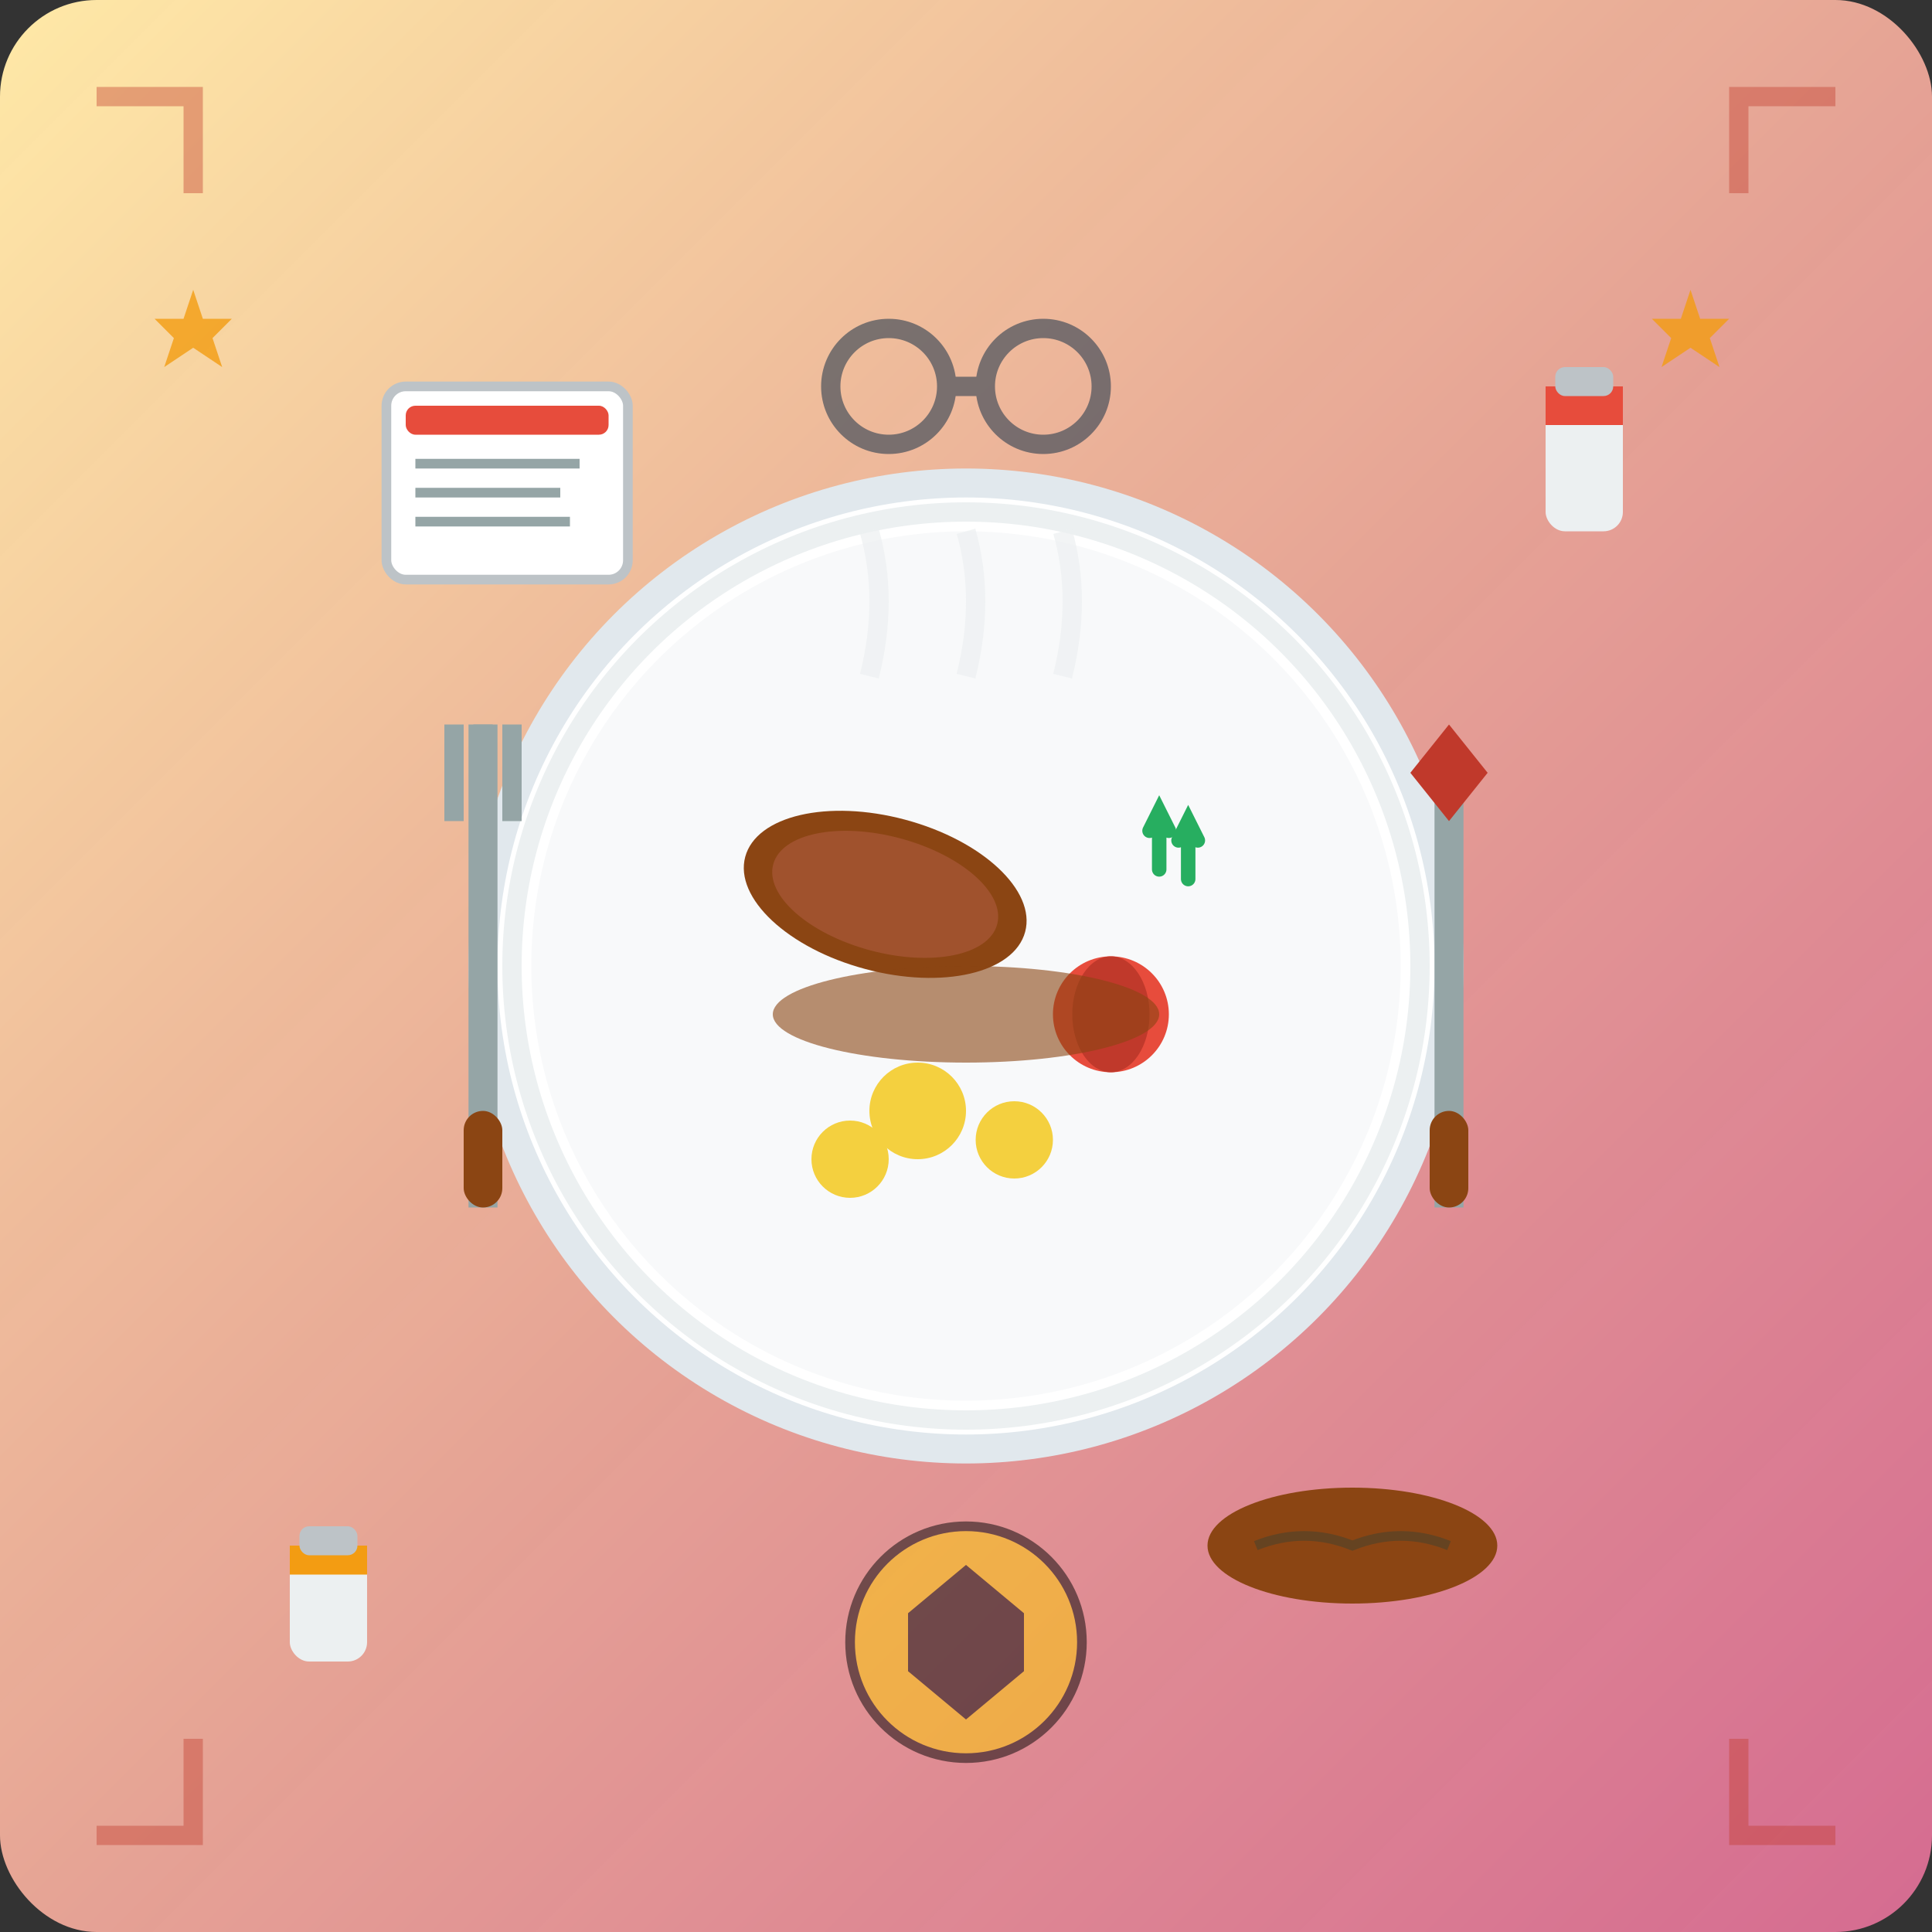 <svg width="200" height="200" viewBox="0 0 200 200" fill="none" xmlns="http://www.w3.org/2000/svg">
  <rect x="0" y="0" width="200" height="200" fill="#333333" stroke="none"/>
  <!-- Background with cooking theme -->
  <rect width="200" height="200" fill="url(#blogBg)" rx="10"/>
  
  <!-- Main plate/dish -->
  <g transform="translate(100, 100)">
    <!-- Plate shadow -->
    <ellipse cx="2" cy="15" rx="45" ry="15" fill="#34495e" opacity="0.3"/>
    
    <!-- Main plate -->
    <circle cx="0" cy="0" r="50" fill="#ffffff" stroke="#e1e8ed" stroke-width="3"/>
    <circle cx="0" cy="0" r="45" fill="#f8f9fa"/>
    
    <!-- Plate rim decoration -->
    <circle cx="0" cy="0" r="47" fill="none" stroke="#ecf0f1" stroke-width="2"/>
    
    <!-- Food presentation on plate -->
    <!-- Main dish (German-style) -->
    <ellipse cx="-10" cy="-5" rx="15" ry="8" fill="#8b4513" transform="rotate(15)"/>
    <ellipse cx="-10" cy="-5" rx="12" ry="6" fill="#a0522d" transform="rotate(15)"/>
    
    <!-- Side vegetables -->
    <circle cx="15" cy="5" r="6" fill="#e74c3c"/> <!-- Red cabbage -->
    <ellipse cx="15" cy="5" rx="4" ry="6" fill="#c0392b"/>
    
    <!-- Potatoes -->
    <circle cx="-5" cy="15" r="5" fill="#f4d03f"/>
    <circle cx="5" cy="18" r="4" fill="#f4d03f"/>
    <circle cx="-12" cy="20" r="4" fill="#f4d03f"/>
    
    <!-- Sauce/gravy -->
    <ellipse cx="0" cy="5" rx="20" ry="5" fill="#8b4513" opacity="0.6"/>
    
    <!-- Garnish herbs -->
    <g transform="translate(20, -10)">
      <path d="M0 0 L0 -6 M-1 -4 L0 -6 L1 -4" stroke="#27ae60" stroke-width="1.5" stroke-linecap="round"/>
      <path d="M3 1 L3 -5 M2 -3 L3 -5 L4 -3" stroke="#27ae60" stroke-width="1.5" stroke-linecap="round"/>
    </g>
  </g>
  
  <!-- Fork and knife (blog utensils) -->
  <g transform="translate(50, 100)">
    <!-- Fork -->
    <line x1="0" y1="-25" x2="0" y2="25" stroke="#95a5a6" stroke-width="3"/>
    <path d="M-3 -25 L-3 -15 M0 -25 L0 -15 M3 -25 L3 -15" stroke="#95a5a6" stroke-width="2"/>
    <rect x="-2" y="15" width="4" height="10" fill="#8b4513" rx="2"/>
  </g>
  
  <g transform="translate(150, 100)">
    <!-- Knife -->
    <line x1="0" y1="-20" x2="0" y2="25" stroke="#95a5a6" stroke-width="3"/>
    <path d="M-4 -20 L0 -25 L4 -20 L0 -15 Z" fill="#c0392b"/>
    <rect x="-2" y="15" width="4" height="10" fill="#8b4513" rx="2"/>
  </g>
  
  <!-- Recipe/blog elements -->
  <!-- Recipe card/note -->
  <g transform="translate(40, 40)">
    <rect x="0" y="0" width="25" height="20" fill="#ffffff" stroke="#bdc3c7" stroke-width="1" rx="2"/>
    <rect x="2" y="2" width="21" height="3" fill="#e74c3c" rx="1"/>
    <line x1="3" y1="8" x2="20" y2="8" stroke="#95a5a6" stroke-width="1"/>
    <line x1="3" y1="11" x2="18" y2="11" stroke="#95a5a6" stroke-width="1"/>
    <line x1="3" y1="14" x2="19" y2="14" stroke="#95a5a6" stroke-width="1"/>
  </g>
  
  <!-- Steam from hot food -->
  <g transform="translate(100, 70)" opacity="0.7">
    <path d="M-10 0 Q-8 -8 -10 -15" stroke="#ecf0f1" stroke-width="2" fill="none"/>
    <path d="M0 0 Q2 -8 0 -15" stroke="#ecf0f1" stroke-width="2" fill="none"/>
    <path d="M10 0 Q12 -8 10 -15" stroke="#ecf0f1" stroke-width="2" fill="none"/>
  </g>
  
  <!-- Cooking ingredients around -->
  <!-- Spice containers -->
  <g transform="translate(160, 40)">
    <rect x="0" y="0" width="8" height="15" fill="#ecf0f1" rx="2"/>
    <rect x="0" y="0" width="8" height="4" fill="#e74c3c"/>
    <rect x="1" y="-2" width="6" height="3" fill="#bdc3c7" rx="1"/>
  </g>
  
  <g transform="translate(30, 160)">
    <rect x="0" y="0" width="8" height="12" fill="#ecf0f1" rx="2"/>
    <rect x="0" y="0" width="8" height="3" fill="#f39c12"/>
    <rect x="1" y="-2" width="6" height="3" fill="#bdc3c7" rx="1"/>
  </g>
  
  <!-- German bread -->
  <g transform="translate(140, 160)">
    <ellipse cx="0" cy="0" rx="15" ry="6" fill="#8b4513"/>
    <path d="M-10 0 Q-5 -2 0 0 Q5 -2 10 0" stroke="#654321" stroke-width="1" fill="none"/>
  </g>
  
  <!-- Blog/article elements -->
  <!-- Reading glasses (blog reading) -->
  <g transform="translate(100, 40)" opacity="0.6">
    <circle cx="-8" cy="0" r="6" fill="none" stroke="#2c3e50" stroke-width="2"/>
    <circle cx="8" cy="0" r="6" fill="none" stroke="#2c3e50" stroke-width="2"/>
    <line x1="-2" y1="0" x2="2" y2="0" stroke="#2c3e50" stroke-width="2"/>
  </g>
  
  <!-- Stars for rating/quality -->
  <g transform="translate(20, 30)" opacity="0.8">
    <path d="M0 0 L1 3 L4 3 L2 5 L3 8 L0 6 L-3 8 L-2 5 L-4 3 L-1 3 Z" fill="#f39c12"/>
  </g>
  <g transform="translate(175, 30)" opacity="0.8">
    <path d="M0 0 L1 3 L4 3 L2 5 L3 8 L0 6 L-3 8 L-2 5 L-4 3 L-1 3 Z" fill="#f39c12"/>
  </g>
  
  <!-- German cooking tradition symbol -->
  <g transform="translate(100, 170)" opacity="0.5">
    <circle cx="0" cy="0" r="12" fill="#ffce00" stroke="#000000" stroke-width="1"/>
    <path d="M-6 -3 L0 -8 L6 -3 L6 3 L0 8 L-6 3 Z" fill="#000000"/>
  </g>
  
  <!-- Decorative corner elements -->
  <g transform="translate(10, 10)" opacity="0.4">
    <path d="M0 0 L10 0 L10 10" stroke="#c0392b" stroke-width="2" fill="none"/>
  </g>
  <g transform="translate(190, 10)" opacity="0.4">
    <path d="M0 0 L-10 0 L-10 10" stroke="#c0392b" stroke-width="2" fill="none"/>
  </g>
  <g transform="translate(10, 190)" opacity="0.4">
    <path d="M0 0 L10 0 L10 -10" stroke="#c0392b" stroke-width="2" fill="none"/>
  </g>
  <g transform="translate(190, 190)" opacity="0.4">
    <path d="M0 0 L-10 0 L-10 -10" stroke="#c0392b" stroke-width="2" fill="none"/>
  </g>
  
  <!-- Gradient definition -->
  <defs>
    <linearGradient id="blogBg" x1="0%" y1="0%" x2="100%" y2="100%">
      <stop offset="0%" style="stop-color:#ffeaa7;stop-opacity:1" />
      <stop offset="50%" style="stop-color:#fab1a0;stop-opacity:0.9" />
      <stop offset="100%" style="stop-color:#fd79a8;stop-opacity:0.8" />
    </linearGradient>
  </defs>
</svg>

